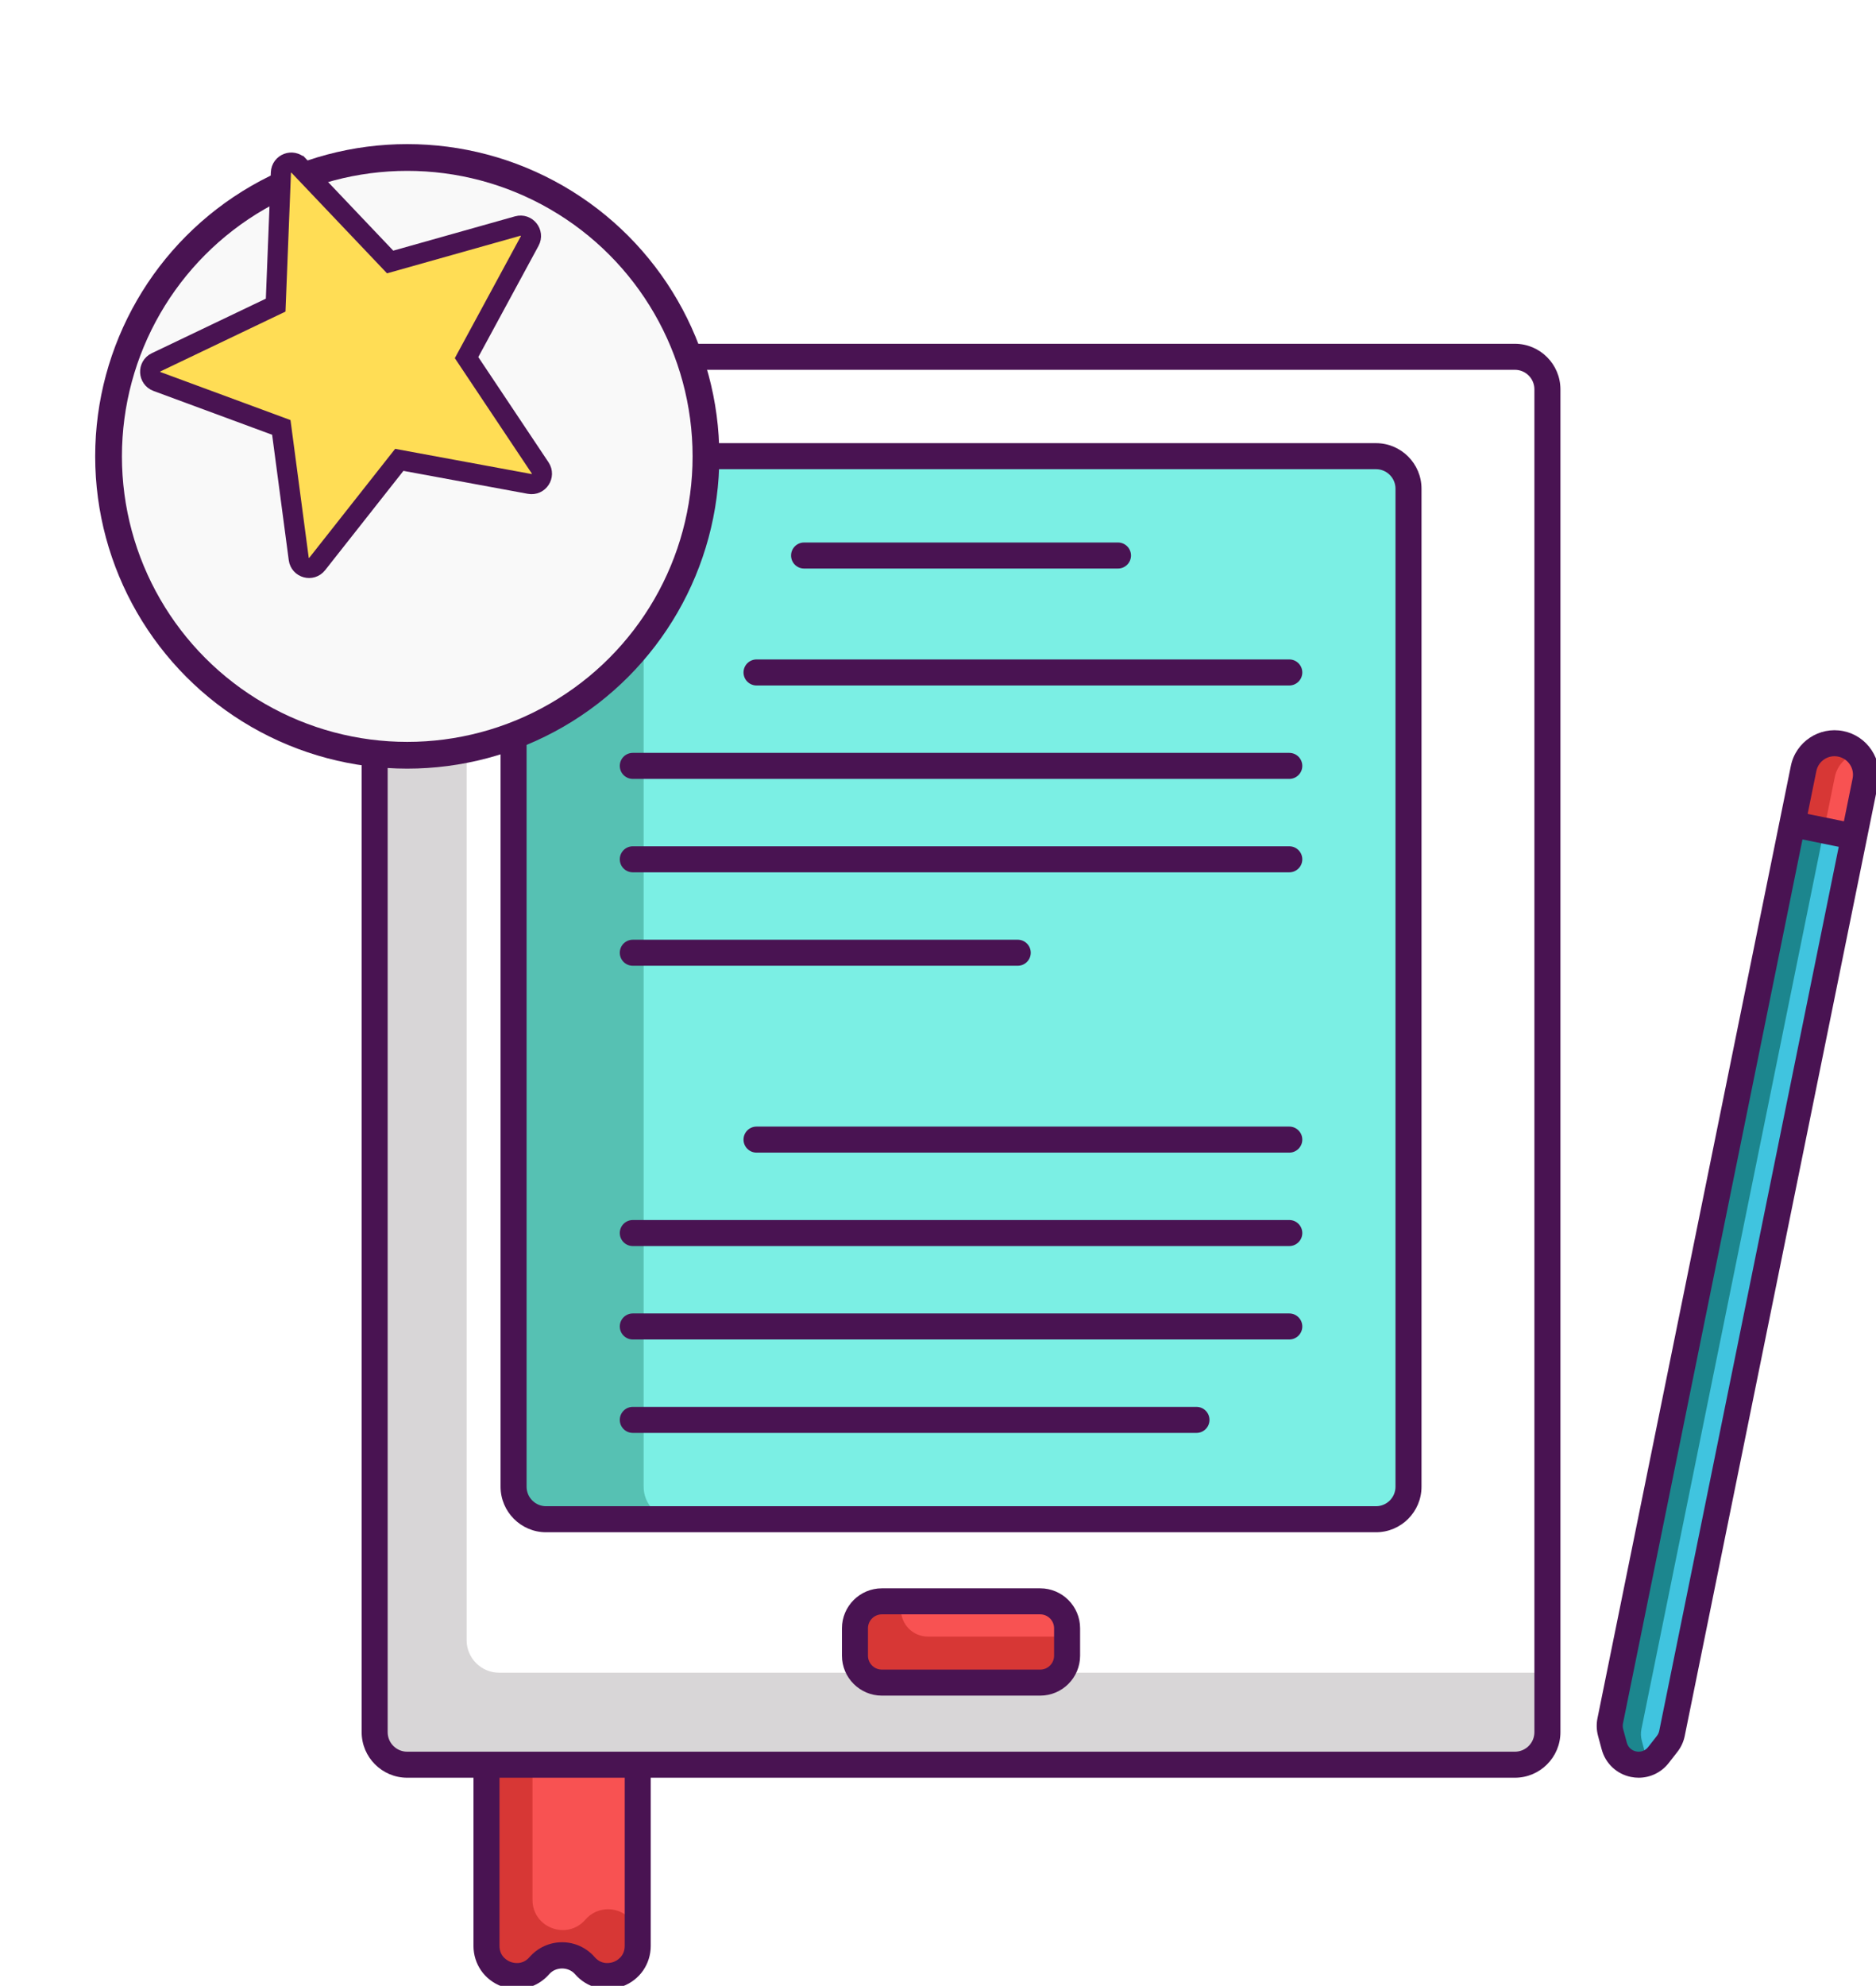 <?xml version="1.0" encoding="UTF-8" standalone="no"?>
<svg
   xmlns:osb="http://www.openswatchbook.org/uri/2009/osb"
   xmlns:dc="http://purl.org/dc/elements/1.1/"
   xmlns:cc="http://creativecommons.org/ns#"
   xmlns:rdf="http://www.w3.org/1999/02/22-rdf-syntax-ns#"
   xmlns:svg="http://www.w3.org/2000/svg"
   xmlns="http://www.w3.org/2000/svg"
   xmlns:sodipodi="http://sodipodi.sourceforge.net/DTD/sodipodi-0.dtd"
   xmlns:inkscape="http://www.inkscape.org/namespaces/inkscape"
   height="63.475pt"
   viewBox="-2 0 60 63.477"
   width="60pt"
   version="1.1"
   id="svg42"
   sodipodi:docname="8.reviewsl-icon.svg"
   inkscape:version="0.92.4 (5da689c313, 2019-01-14)">
  <defs
     id="defs46">
    <linearGradient
       id="linearGradient5617"
       osb:paint="solid">
      <stop
         style="stop-color:#491352;stop-opacity:1;"
         offset="0"
         id="stop5615" />
    </linearGradient>
    <linearGradient
       id="linearGradient1428"
       osb:paint="solid">
      <stop
         style="stop-color:#000000;stop-opacity:1;"
         offset="0"
         id="stop1426" />
    </linearGradient>
    <linearGradient
       id="linearGradient1224"
       osb:paint="solid">
      <stop
         style="stop-color:#000000;stop-opacity:1;"
         offset="0"
         id="stop1222" />
    </linearGradient>
    <linearGradient
       id="linearGradient989"
       osb:paint="solid">
      <stop
         style="stop-color:#000000;stop-opacity:1;"
         offset="0"
         id="stop987" />
    </linearGradient>
    <filter
       style="color-interpolation-filters:sRGB"
       inkscape:label="Drop Shadow"
       id="filter5464">
      <feFlood
         flood-opacity="0.078"
         flood-color="rgb(0,0,0)"
         result="flood"
         id="feFlood5454" />
      <feComposite
         in="flood"
         in2="SourceGraphic"
         operator="out"
         result="composite1"
         id="feComposite5456" />
      <feGaussianBlur
         in="composite1"
         stdDeviation="0"
         result="blur"
         id="feGaussianBlur5458" />
      <feOffset
         dx="6.7"
         dy="6"
         result="offset"
         id="feOffset5460" />
      <feComposite
         in="offset"
         in2="SourceGraphic"
         operator="atop"
         result="fbSourceGraphic"
         id="feComposite5462" />
      <feColorMatrix
         result="fbSourceGraphicAlpha"
         in="fbSourceGraphic"
         values="0 0 0 -1 0 0 0 0 -1 0 0 0 0 -1 0 0 0 0 1 0"
         id="feColorMatrix5598" />
      <feFlood
         id="feFlood5600"
         flood-opacity="0.031"
         flood-color="rgb(0,0,0)"
         result="flood"
         in="fbSourceGraphic" />
      <feComposite
         in2="fbSourceGraphic"
         id="feComposite5602"
         in="flood"
         operator="out"
         result="composite1" />
      <feGaussianBlur
         id="feGaussianBlur5604"
         in="composite1"
         stdDeviation="0"
         result="blur" />
      <feOffset
         id="feOffset5606"
         dx="1.302"
         dy="10"
         result="offset" />
      <feComposite
         in2="fbSourceGraphic"
         id="feComposite5608"
         in="offset"
         operator="atop"
         result="composite2" />
    </filter>
  </defs>
  <sodipodi:namedview
     pagecolor="#ffffff"
     bordercolor="#666666"
     borderopacity="1"
     objecttolerance="10"
     gridtolerance="10"
     guidetolerance="10"
     inkscape:pageopacity="0"
     inkscape:pageshadow="2"
     inkscape:window-width="1920"
     inkscape:window-height="1017"
     id="namedview44"
     showgrid="false"
     inkscape:zoom="1"
     inkscape:cx="385.26015"
     inkscape:cy="135.24026"
     inkscape:window-x="-8"
     inkscape:window-y="-8"
     inkscape:window-maximized="1"
     inkscape:current-layer="g5613" />
  <g
     id="g1210"
     transform="matrix(0.104,0,0,0.104,9.53,10.989)">
    <path
       id="path1124"
       d="M 365.008,14.008 V 426.727 c 0,5.52 -4.48,10 -10,10 H 14.352 c -5.52,0 -10,-4.48 -10,-10 V 14.008 c 0,-5.523 4.48,-10 10,-10 H 355.012 c 5.516,0 9.996,4.477 9.996,10 z m 0,0"
       inkscape:connector-curvature="0"
       style="fill:#d8d6d7" />
    <path
       id="path1126"
       d="M 365.008,14.008 V 408.445 H 42.629 c -5.52,0 -10,-4.48 -10,-10 V 4.008 H 355.008 c 5.52,0 10,4.477 10,10 z m 0,0"
       inkscape:connector-curvature="0"
       style="fill:#ffffff" />
    <path
       id="path1128"
       d="M 322.289,44.547 V 351.285 c 0,5.52 -4.48,10 -10,10 H 57.07 c -5.523,0 -10,-4.48 -10,-10 V 44.547 c 0,-5.52 4.477,-10 10,-10 H 312.289 c 5.52,0 10,4.48 10,10 z m 0,0"
       inkscape:connector-curvature="0"
       style="fill:#56c1b3" />
    <path
       id="path1130"
       d="M 322.289,44.547 V 351.285 c 0,5.52 -4.48,10 -10,10 H 97.07 c -5.523,0 -10,-4.48 -10,-10 V 44.547 c 0,-5.52 4.477,-10 10,-10 H 312.289 c 5.52,0 10,4.48 10,10 z m 0,0"
       inkscape:connector-curvature="0"
       style="fill:#7befe4" />
    <path
       id="path1132"
       d="m 217.289,394.785 v 8.422 c 0,4.578 -3.699,8.277 -8.277,8.277 h -48.66 c -4.582,0 -8.281,-3.699 -8.281,-8.277 v -8.422 c 0,-4.559 3.699,-8.277 8.281,-8.277 h 48.66 c 4.578,0 8.277,3.719 8.277,8.277 z m 0,0"
       inkscape:connector-curvature="0"
       style="fill:#d73735" />
    <path
       id="path1134"
       d="m 217.289,394.785 v 2.562 h -42.797 c -4.582,0 -8.281,-3.703 -8.281,-8.281 v -2.559 h 42.801 c 4.578,0 8.277,3.719 8.277,8.277 z m 0,0"
       inkscape:connector-curvature="0"
       style="fill:#f85252" />
    <path
       id="path1136"
       d="m 85.25,436.727 v 55.68 c 0,5.641 -4.602,9.281 -9.34,9.281 -2.48,0 -5,-0.98 -6.922,-3.203 -1.84,-2.117 -4.418,-3.199 -7,-3.199 -2.559,0 -5.141,1.082 -6.98,3.199 -5.641,6.461 -16.258,2.5 -16.258,-6.078 v -55.68 z m 0,0"
       inkscape:connector-curvature="0"
       style="fill:#d73735" />
    <path
       id="path1138"
       d="m 85.25,436.727 v 49.438 c -0.762,-0.457 -1.48,-1.078 -2.121,-1.816 -1.859,-2.141 -4.422,-3.203 -7,-3.203 -2.582,0 -5.141,1.062 -6.98,3.203 -5.621,6.457 -16.262,2.5 -16.262,-6.082 v -41.539 z m 0,0"
       inkscape:connector-curvature="0"
       style="fill:#f85252" />
    <path
       id="path1140"
       d="m 459.332,151.484 -56,275.621 c -0.242,1.18 -0.762,2.281 -1.5,3.219 l -2.66,3.422 c -0.82,1.059 -1.82,1.82 -2.902,2.301 -4.098,1.859 -9.379,-0.18 -10.699,-5.062 l -1.121,-4.18 c -0.32,-1.16 -0.359,-2.379 -0.117,-3.559 l 56,-275.621 9.719,1.98 z m 0,0"
       inkscape:connector-curvature="0"
       style="fill:#1c868e" />
    <path
       id="path1142"
       d="m 462.789,134.387 -3.457,17.098 -9.281,-1.879 -9.719,-1.98 3.477,-17.098 c 1.062,-5.242 6.184,-8.641 11.422,-7.562 2.02,0.402 3.762,1.422 5.078,2.801 2.121,2.219 3.141,5.398 2.48,8.621 z m 0,0"
       inkscape:connector-curvature="0"
       style="fill:#d73735" />
    <path
       id="path1144"
       d="m 459.332,151.484 -56,275.621 c -0.242,1.18 -0.762,2.281 -1.5,3.219 l -2.66,3.422 c -0.82,1.059 -1.82,1.82 -2.902,2.301 -0.48,-0.723 -0.859,-1.52 -1.098,-2.441 l -1.121,-4.238 c -0.32,-1.16 -0.359,-2.402 -0.121,-3.602 l 56.121,-276.16 z m 0,0"
       inkscape:connector-curvature="0"
       style="fill:#40c4df" />
    <path
       id="path1146"
       d="m 462.789,134.387 -3.457,17.098 -9.281,-1.879 3.34,-16.418 c 0.738,-3.703 3.52,-6.48 6.918,-7.422 2.121,2.219 3.141,5.398 2.48,8.621 z m 0,0"
       inkscape:connector-curvature="0"
       style="fill:#f85252" />
    <g
       id="g1174"
       style="fill:#491352">
      <path
         id="path1148"
         d="M 355.012,0 H 14.348 c -7.719,0 -14,6.281 -14,14 v 412.727 c 0,7.719 6.281,14 14,14 h 20.391 v 51.684 c 0,5.594 3.383,10.469 8.621,12.426 1.543,0.574 3.129,0.855 4.695,0.855 3.75,0 7.379,-1.605 9.965,-4.582 2.031,-2.336 5.918,-2.336 7.949,0 3.668,4.219 9.422,5.688 14.66,3.727 C 85.863,502.879 89.25,498.004 89.25,492.41 v -51.684 h 265.766 c 7.719,0 14,-6.281 14,-14 V 14 C 369.012,6.281 362.734,0 355.012,0 Z M 81.25,492.406 c 0,3.391 -2.621,4.633 -3.422,4.934 -0.805,0.301 -3.594,1.082 -5.82,-1.48 -2.52,-2.902 -6.168,-4.566 -10.012,-4.566 -3.848,0 -7.496,1.664 -10.02,4.566 -2.223,2.562 -5.016,1.781 -5.816,1.48 -0.801,-0.297 -3.422,-1.543 -3.422,-4.934 V 440.727 H 81.25 Z m 279.762,-65.68 c 0,3.309 -2.691,6 -6,6 H 14.348 c -3.309,0 -6,-2.691 -6,-6 V 14 c 0,-3.309 2.691,-6 6,-6 H 355.012 c 3.309,0 6,2.691 6,6 z m 0,0"
         inkscape:connector-curvature="0" />
      <path
         id="path1150"
         d="M 312.293,30.543 H 57.07 c -7.719,0 -14,6.281 -14,14 V 351.281 c 0,7.719 6.281,14 14,14 H 312.293 c 7.719,0 14,-6.281 14,-14 V 44.543 c 0,-7.719 -6.281,-14 -14,-14 z m 6,320.738 c 0,3.309 -2.691,6 -6,6 H 57.07 c -3.309,0 -6,-2.691 -6,-6 V 44.543 c 0,-3.309 2.691,-6 6,-6 H 312.293 c 3.309,0 6,2.691 6,6 z m 0,0"
         inkscape:connector-curvature="0" />
      <path
         id="path1152"
         d="m 209.016,382.512 h -48.672 c -6.773,0 -12.285,5.508 -12.285,12.281 v 8.422 c 0,6.773 5.512,12.281 12.285,12.281 h 48.672 c 6.773,0 12.281,-5.508 12.281,-12.281 v -8.422 c 0,-6.773 -5.508,-12.281 -12.281,-12.281 z m 4.281,20.703 c 0,2.363 -1.918,4.281 -4.281,4.281 h -48.672 c -2.363,0 -4.285,-1.918 -4.285,-4.281 v -8.422 c 0,-2.359 1.922,-4.281 4.285,-4.281 h 48.672 c 2.363,0 4.281,1.922 4.281,4.281 z m 0,0"
         inkscape:connector-curvature="0" />
      <path
         id="path1154"
         d="m 136.41,69.078 h 96.543 c 2.207,0 4,-1.793 4,-4 0,-2.207 -1.793,-4 -4,-4 h -96.543 c -2.207,0 -4,1.793 -4,4 0,2.207 1.789,4 4,4 z m 0,0"
         inkscape:connector-curvature="0" />
      <path
         id="path1156"
         d="M 285.629,97.02 H 121.785 c -2.207,0 -4,1.789 -4,4 0,2.207 1.793,4 4,4 h 163.844 c 2.207,0 4,-1.793 4,-4 0,-2.211 -1.793,-4 -4,-4 z m 0,0"
         inkscape:connector-curvature="0" />
      <path
         id="path1158"
         d="M 285.629,125.734 H 83.734 c -2.207,0 -4,1.793 -4,4 0,2.207 1.793,4 4,4 H 285.629 c 2.207,0 4,-1.793 4,-4 0,-2.207 -1.793,-4 -4,-4 z m 0,0"
         inkscape:connector-curvature="0" />
      <path
         id="path1160"
         d="M 285.629,154.449 H 83.734 c -2.207,0 -4,1.793 -4,4 0,2.207 1.793,4 4,4 H 285.629 c 2.207,0 4,-1.793 4,-4 0,-2.207 -1.793,-4 -4,-4 z m 0,0"
         inkscape:connector-curvature="0" />
      <path
         id="path1162"
         d="M 83.734,191.164 H 202.121 c 2.207,0 4,-1.789 4,-4 0,-2.207 -1.793,-4 -4,-4 H 83.734 c -2.207,0 -4,1.793 -4,4 0,2.211 1.789,4 4,4 z m 0,0"
         inkscape:connector-curvature="0" />
      <path
         id="path1164"
         d="M 285.629,240.598 H 121.785 c -2.207,0 -4,1.793 -4,4 0,2.207 1.793,4 4,4 h 163.844 c 2.207,0 4,-1.793 4,-4 0,-2.207 -1.793,-4 -4,-4 z m 0,0"
         inkscape:connector-curvature="0" />
      <path
         id="path1166"
         d="M 285.629,269.316 H 83.734 c -2.207,0 -4,1.793 -4,4 0,2.207 1.793,4 4,4 H 285.629 c 2.207,0 4,-1.793 4,-4 0,-2.207 -1.793,-4 -4,-4 z m 0,0"
         inkscape:connector-curvature="0" />
      <path
         id="path1168"
         d="M 285.629,298.031 H 83.734 c -2.207,0 -4,1.793 -4,4 0,2.207 1.793,4 4,4 H 285.629 c 2.207,0 4,-1.793 4,-4 0,-2.207 -1.793,-4 -4,-4 z m 0,0"
         inkscape:connector-curvature="0" />
      <path
         id="path1170"
         d="M 257.086,326.746 H 83.734 c -2.207,0 -4,1.793 -4,4 0,2.207 1.793,4 4,4 H 257.09 c 2.207,0 4,-1.793 4,-4 0,-2.207 -1.793,-4 -4.004,-4 z m 0,0"
         inkscape:connector-curvature="0" />
      <path
         id="path1172"
         d="m 464.715,124.898 c -2.02,-3.047 -5.105,-5.125 -8.691,-5.855 -7.395,-1.492 -14.637,3.293 -16.141,10.688 l -4.27,21.016 -55.203,271.699 c -0.363,1.777 -0.301,3.645 0.168,5.398 l 1.129,4.188 c 1.164,4.324 4.617,7.566 9.004,8.457 0.793,0.16 1.59,0.238 2.375,0.238 3.57,0 6.961,-1.621 9.223,-4.512 l 2.668,-3.414 c 1.125,-1.43 1.906,-3.125 2.266,-4.902 l 56.793,-279.539 2.68,-13.176 c 0.727,-3.586 0.019,-7.238 -2,-10.285 z m -65.309,301.41 c -0.117,0.566 -0.367,1.105 -0.723,1.562 l -2.672,3.41 c -0.891,1.145 -2.266,1.652 -3.703,1.367 -1.426,-0.289 -2.5,-1.297 -2.875,-2.699 l -1.129,-4.188 c -0.148,-0.559 -0.168,-1.156 -0.051,-1.723 L 443.453,152.34 c 0.227,0.043 11.555,2.348 11.152,2.266 z m 45.641,-281.812 2.676,-13.172 c 0.625,-3.07 3.625,-5.082 6.707,-4.445 h 0.004 c 1.488,0.305 2.77,1.168 3.609,2.434 0.84,1.27 1.137,2.789 0.832,4.277 l -2.676,13.176 c -0.227,-0.047 -11.555,-2.348 -11.152,-2.27 z m 0,0"
         inkscape:connector-curvature="0" />
    </g>
  </g>
  <g
     id="g5613"
     transform="matrix(0.193,0,0,0.193,20.144,48.08)">
    <circle
       r="49.501"
       cy="-189.534"
       cx="-55.252"
       id="path1220"
       style="fill:#f9f9f9;fill-opacity:1;stroke:#491352;stroke-width:4.431;stroke-linejoin:round;stroke-miterlimit:4;stroke-dasharray:none;stroke-opacity:1;filter:url(#filter5464)" />
    <g
       style="fill:#ffdd55;fill-opacity:1;stroke:#491352;stroke-width:0.967;stroke-miterlimit:4;stroke-dasharray:none;stroke-opacity:1"
       transform="matrix(3.228,-1.216,1.216,3.228,-99.067,-211.689)"
       id="g1052">
      <path
         style="fill:#ffdd55;fill-opacity:1;stroke:#491352;stroke-width:0.967;stroke-miterlimit:4;stroke-dasharray:none;stroke-opacity:1"
         inkscape:connector-curvature="0"
         d="m 10.201,0.758 2.478,5.865 6.344,0.545 c 0.44,0.038 0.619,0.587 0.285,0.876 l -4.812,4.169 1.442,6.202 c 0.1,0.431 -0.367,0.77 -0.745,0.541 L 9.741,15.668 4.289,18.956 C 3.91,19.184 3.444,18.845 3.544,18.415 L 4.986,12.213 0.173,8.043 C -0.161,7.754 0.017,7.205 0.458,7.167 L 6.802,6.622 9.28,0.758 c 0.172,-0.408 0.749,-0.408 0.921,0 z"
         id="path1050" />
    </g>
  </g>
</svg>
